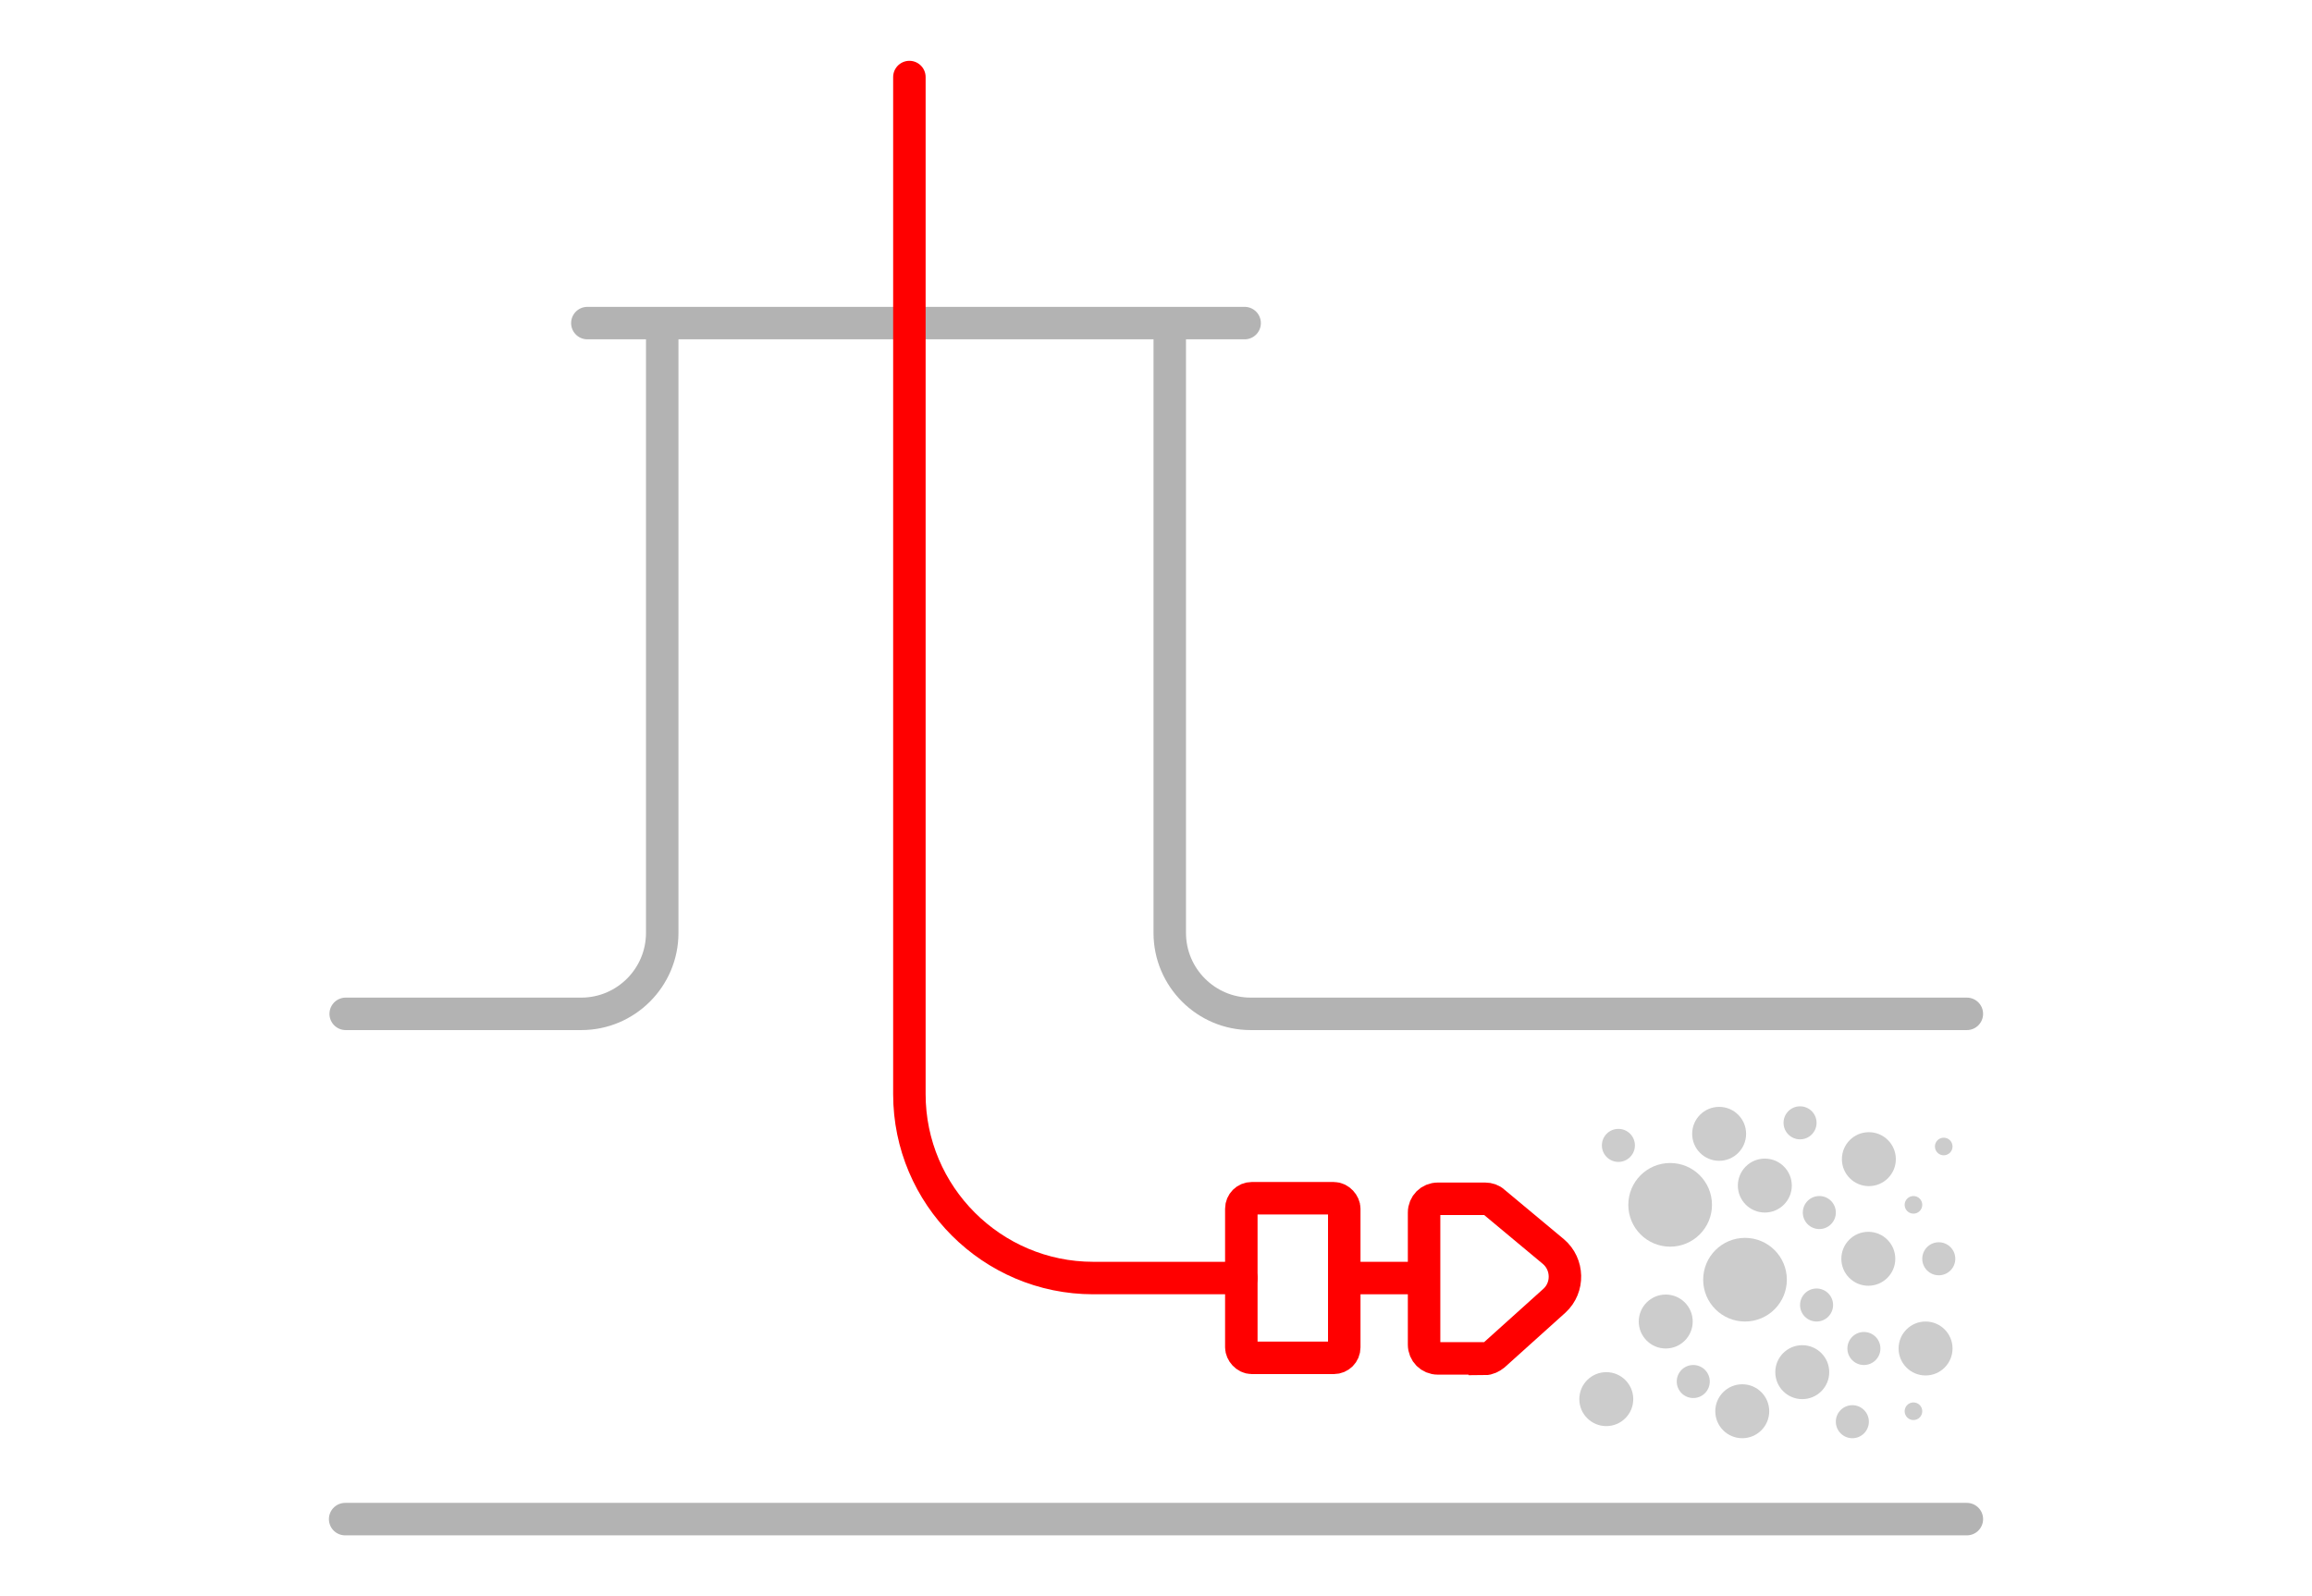 <?xml version="1.0" encoding="UTF-8"?>
<svg id="Ebene_1" data-name="Ebene 1" xmlns="http://www.w3.org/2000/svg" version="1.1" viewBox="0 0 420 290">
  <defs>
    <style>
      .cls-1 {
        stroke-width: 2.9px;
      }

      .cls-1, .cls-2, .cls-3, .cls-4 {
        fill: none;
        stroke-miterlimit: 10;
      }

      .cls-1, .cls-3 {
        stroke: #b3b3b3;
      }

      .cls-2, .cls-3, .cls-4 {
        stroke-width: 5.9px;
      }

      .cls-2, .cls-4 {
        stroke: red;
      }

      .cls-3, .cls-4 {
        stroke-linecap: round;
      }

      .cls-5 {
        fill: #ccc;
        stroke-width: 0px;
      }
    </style>
  </defs>
  <path class="cls-3" d="M62.8,184.2h42.8c8.1,0,14.7-6.6,14.7-14.7V59.4"/>
  <path class="cls-3" d="M357.3,184.2h-130.1c-8.1,0-14.7-6.6-14.7-14.7V59.4"/>
  <line class="cls-3" x1="106.7" y1="58.7" x2="226.1" y2="58.7"/>
  <line class="cls-2" x1="244.2" y1="232.2" x2="258.7" y2="232.2"/>
  <path class="cls-1" d="M230.5,232.2"/>
  <path class="cls-1" d="M211.5,232.2"/>
  <path class="cls-4" d="M165.2,14v184.8c0,18.4,15,33.4,33.4,33.4h26.9"/>
  <line class="cls-3" x1="62.7" y1="276" x2="357.3" y2="276"/>
  <circle class="cls-5" cx="330.5" cy="220.3" r="3"/>
  <circle class="cls-5" cx="352.2" cy="228.7" r="3"/>
  <circle class="cls-5" cx="330" cy="237.1" r="3"/>
  <circle class="cls-5" cx="338.6" cy="245" r="3"/>
  <circle class="cls-5" cx="336.5" cy="258.3" r="3"/>
  <circle class="cls-5" cx="307.6" cy="251" r="3"/>
  <circle class="cls-5" cx="327" cy="204" r="3"/>
  <circle class="cls-5" cx="347.6" cy="256.4" r="1.6"/>
  <circle class="cls-5" cx="347.6" cy="218.9" r="1.6"/>
  <circle class="cls-5" cx="353.1" cy="208.3" r="1.6"/>
  <circle class="cls-5" cx="294" cy="208.1" r="3"/>
  <circle class="cls-5" cx="312.3" cy="206" r="4.9"/>
  <circle class="cls-5" cx="320.6" cy="215.4" r="4.9"/>
  <circle class="cls-5" cx="327.4" cy="249.3" r="4.9"/>
  <circle class="cls-5" cx="316.5" cy="256.4" r="4.9"/>
  <circle class="cls-5" cx="349.8" cy="245" r="4.9"/>
  <circle class="cls-5" cx="339.5" cy="210.6" r="4.9"/>
  <circle class="cls-5" cx="339.4" cy="228.7" r="4.9"/>
  <circle class="cls-5" cx="291.8" cy="254.2" r="4.9"/>
  <circle class="cls-5" cx="302.6" cy="240.1" r="4.9"/>
  <circle class="cls-5" cx="303.4" cy="218.9" r="7.6"/>
  <circle class="cls-5" cx="317" cy="232.5" r="7.6"/>
  <rect class="cls-2" x="225.5" y="217.7" width="18.7" height="29" rx="1.9" ry="1.9"/>
  <path class="cls-2" d="M269.7,246.8h-8.5c-1.4,0-2.5-1.1-2.5-2.5v-24c0-1.4,1.1-2.5,2.5-2.5h8.6c.6,0,1.2.2,1.6.6l10.8,9c2.7,2.3,2.8,6.5.2,8.9l-11,9.9c-.5.4-1.1.7-1.7.7Z"/>
</svg>